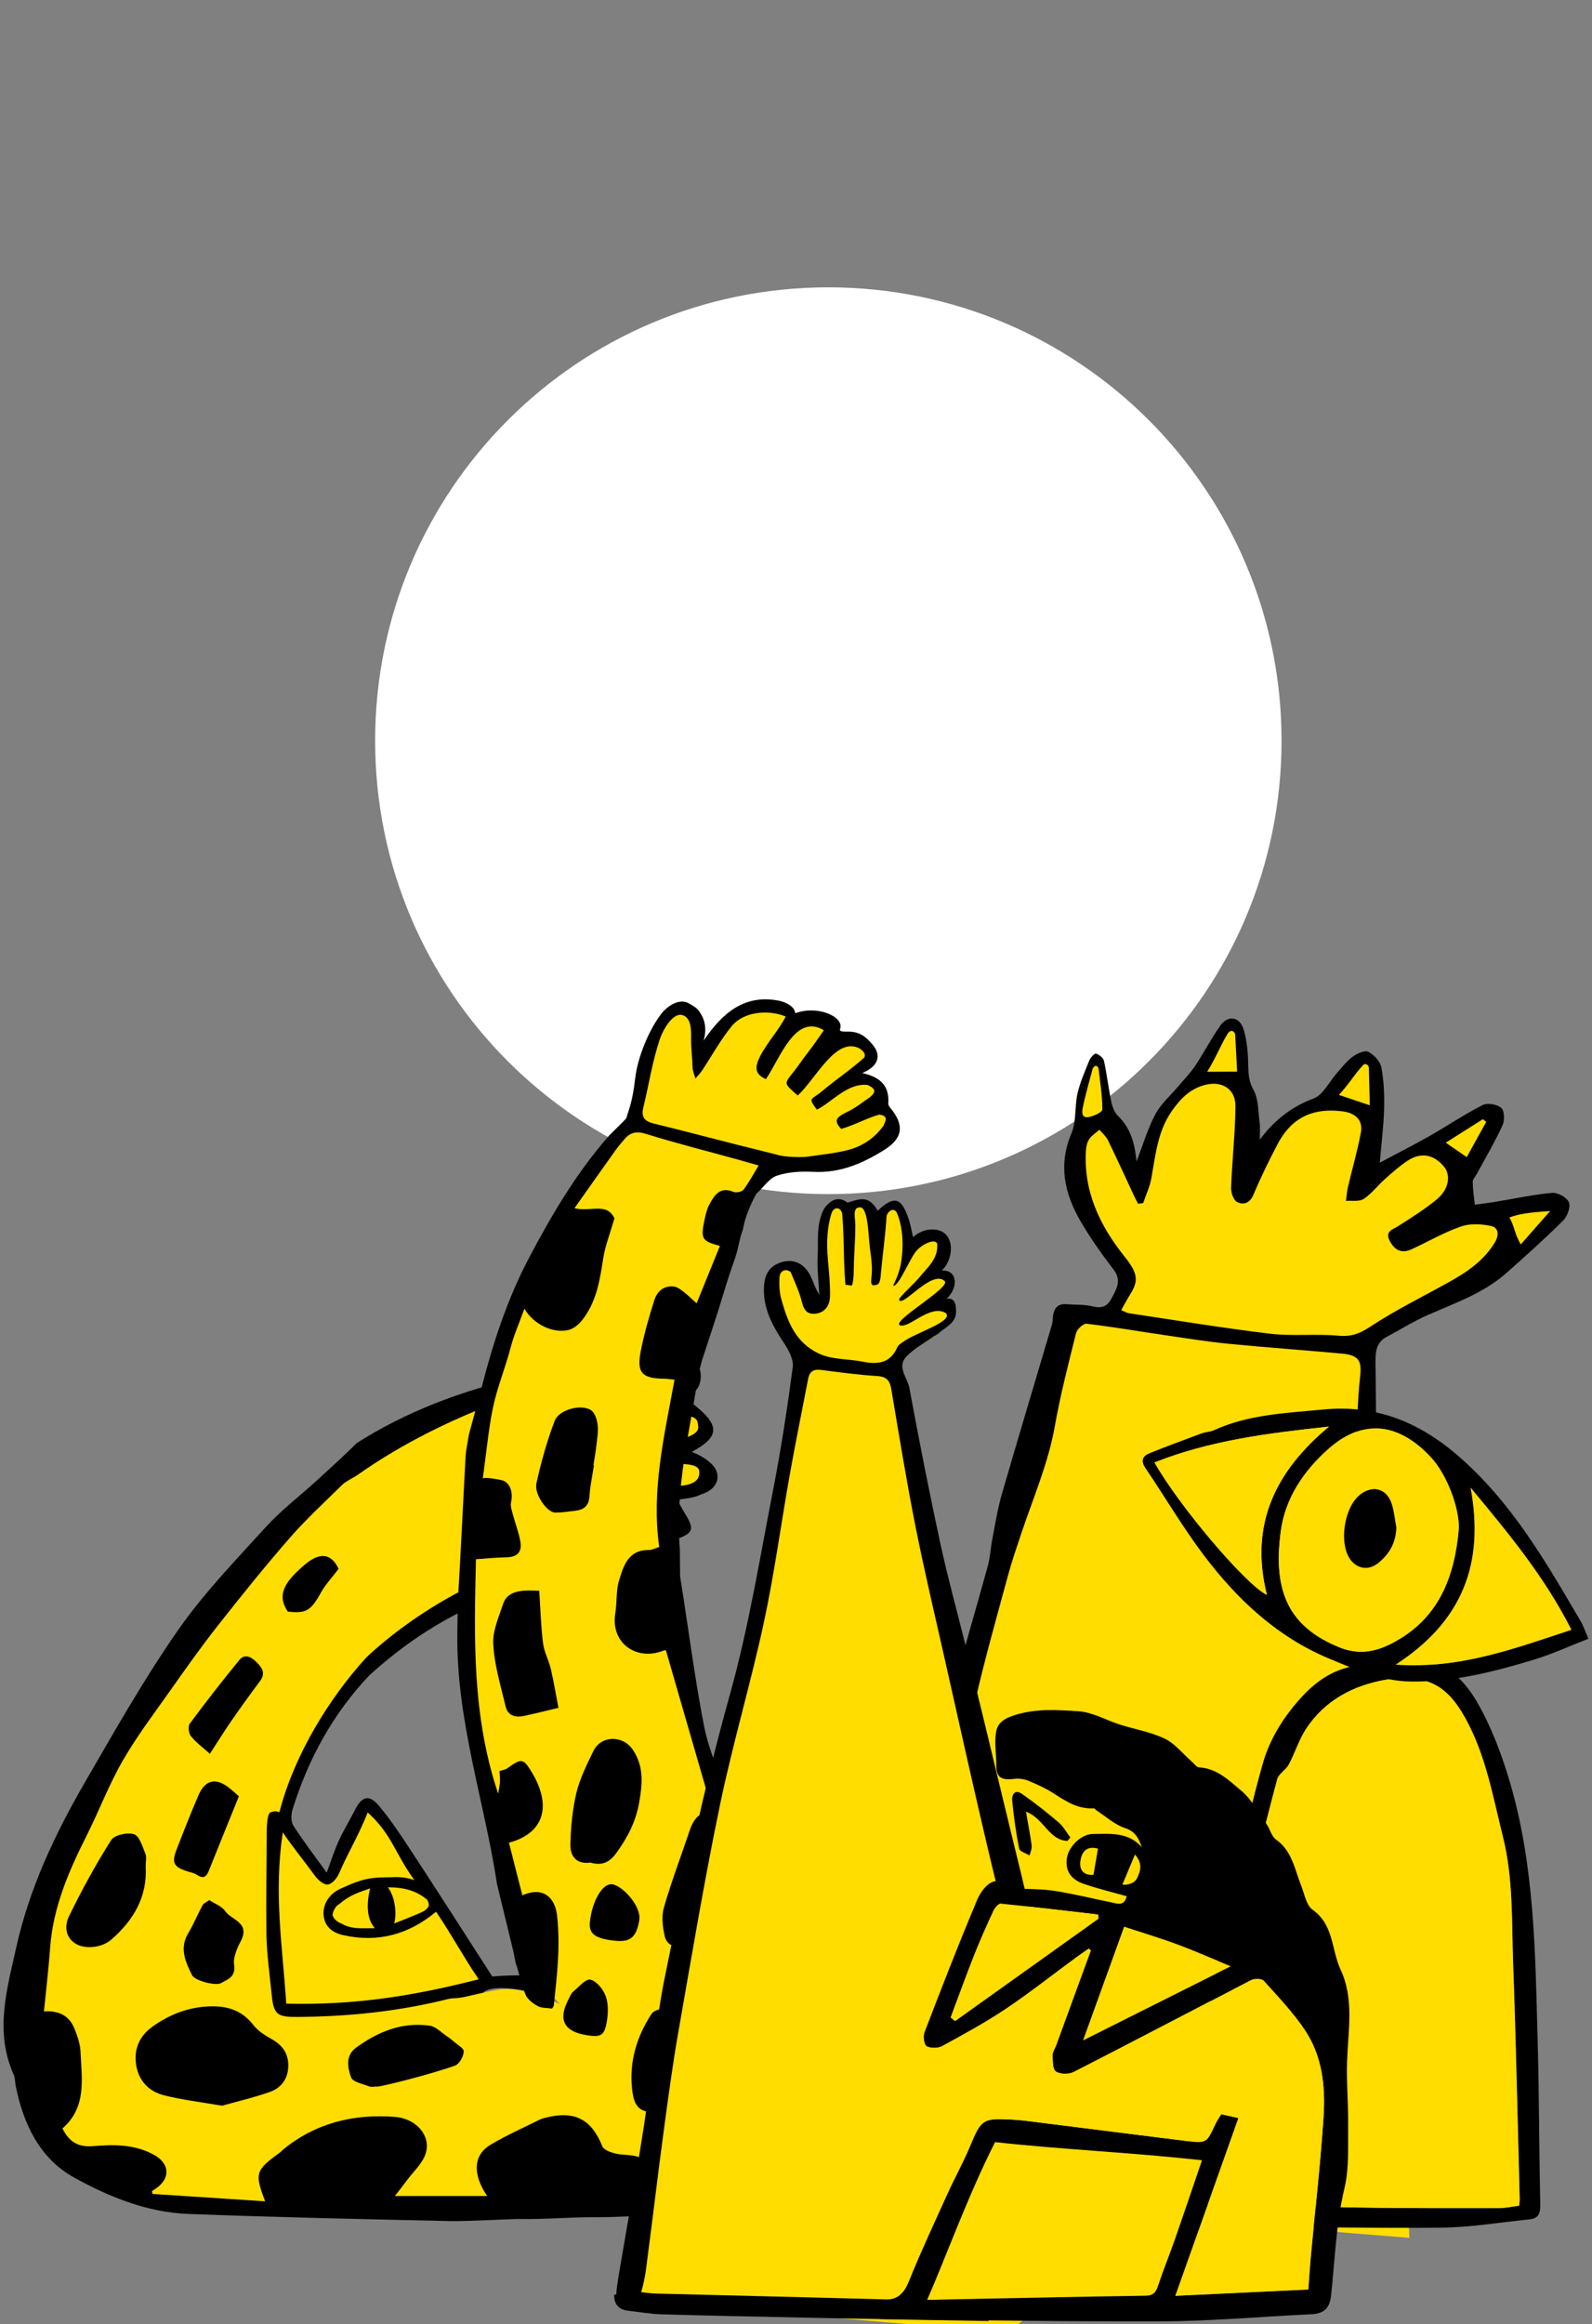 <?xml version="1.0" encoding="UTF-8"?>
<svg xmlns="http://www.w3.org/2000/svg" xmlns:xlink="http://www.w3.org/1999/xlink" viewBox="0 0 1080 1576" width="1080" height="1576" preserveAspectRatio="xMidYMid meet" style="width: 100%; height: 100%; transform: translate3d(0px, 0px, 0px); content-visibility: visible;">
  <rect x="0" y="0" width="1080" height="1576" fill="#808080" stroke="none"/>
  <defs>
    <clipPath id="__lottie_element_2754">
      <rect width="1080" height="1576" x="0" y="0"></rect>
    </clipPath>
  </defs>
  <g clip-path="url(#__lottie_element_2754)">
    <g transform="matrix(1,0,0,1,254.24,194.594)" opacity="1" style="display: block;">
      <g opacity="1" transform="matrix(1,0,0,1,307.701,535.351)">
        <path fill="#FFFFFF" fill-opacity="1" d=" M307.451,-227.65 C307.451,-57.849 169.8,79.801 0,79.801 C-169.801,79.801 -307.451,-57.849 -307.451,-227.65 C-307.451,-397.451 -169.801,-535.101 0,-535.101 C169.8,-535.101 307.451,-397.451 307.451,-227.65z"></path>
      </g>
    </g>
    <g transform="matrix(0.996,0.085,-0.085,0.996,636.57,671.136)" opacity="1" style="display: block;">
      <g opacity="1" transform="matrix(1,0,0,1,200.645,515.338)">
        <path fill="#FFDD00" fill-opacity="1" d=" M-93.423,-302.434 C-93.423,-302.434 110.197,-296.153 110.197,-296.153 C110.197,-296.153 189.887,301.116 189.887,301.116 C189.887,301.116 -88.246,302.434 -88.246,302.434 C-88.246,302.434 -189.887,292.79 -189.887,292.79 C-189.887,292.79 -93.423,-302.434 -93.423,-302.434z"></path>
      </g>
      <g opacity="1" transform="matrix(1,0,0,1,220.221,413.273)">
        <path fill="rgb(0,0,0)" fill-opacity="1" d=" M26.851,394.565 C24.788,394.525 22.728,394.338 18.294,394.082 C18.294,394.082 -1.627,397.247 -1.627,397.247 C-43.038,396.572 -84.454,396.158 -125.866,395.492 C-129.359,395.436 -132.839,394.164 -136.314,393.405 C-144.131,391.699 -151.865,389.3 -159.773,388.384 C-172.868,386.866 -186.073,386.296 -201.502,385.159 C-199.084,371.319 -197.053,358.658 -194.638,346.071 C-188.721,315.227 -189.401,283.168 -177.518,253.406 C-176.327,250.424 -176.099,247.022 -175.656,243.782 C-170.095,203.175 -164.256,162.604 -159.19,121.935 C-156.804,102.778 -156.885,83.294 -154.137,64.205 C-150.01,35.535 -144.502,7.058 -139.32,-21.453 C-137.53,-31.3 -135.083,-41.035 -132.724,-50.77 C-126.759,-75.385 -118.593,-99.425 -116.288,-124.958 C-114.348,-146.449 -110.727,-167.804 -107.281,-189.127 C-106.843,-191.835 -102.884,-196.127 -100.676,-196.054 C-82.899,-195.472 -65.156,-193.933 -47.393,-192.859 C-32.871,-191.981 -18.342,-190.884 -3.805,-190.695 C21.993,-190.36 47.801,-190.777 73.602,-190.596 C84.597,-190.52 87.579,-187.347 87.299,-176.671 C86.317,-139.292 92.605,-102.736 99.334,-66.197 C100.734,-58.594 104.226,-56.851 110.458,-59.462 C108.631,-73.285 106.55,-86.515 105.192,-99.819 C102.244,-128.681 99.724,-157.586 96.895,-186.46 C96.204,-193.516 96.038,-200.096 103.005,-204.546 C111.674,-210.083 119.906,-216.387 128.899,-221.315 C146.853,-231.152 165.802,-239.419 180.227,-254.568 C192.275,-267.22 204.256,-279.967 215.559,-293.273 C218.177,-296.354 219.971,-302.924 218.411,-305.99 C216.814,-309.127 210.258,-312.04 206.528,-311.375 C193.504,-309.055 180.772,-305.112 167.91,-301.857 C163.608,-300.769 159.251,-299.895 154.919,-298.922 C153.96,-304 152.704,-309.049 152.201,-314.172 C152.024,-315.975 153.689,-317.959 154.516,-319.859 C159.452,-331.208 164.846,-342.393 169.046,-354.008 C170.299,-357.476 169.635,-364.024 167.296,-365.801 C164.353,-368.037 157.639,-368.676 154.56,-366.768 C142.769,-359.461 131.913,-350.669 120.459,-342.794 C110.464,-335.922 100.133,-329.539 88.234,-321.827 C88.234,-335.385 88.754,-346.914 88.072,-358.372 C87.512,-367.788 86.335,-377.347 83.796,-386.383 C82.672,-390.382 78.024,-394.536 73.987,-396.153 C71.479,-397.158 66.505,-394.243 63.739,-391.827 C60.004,-388.563 57.241,-384.151 54.214,-380.117 C49.422,-373.731 46.111,-364.406 39.765,-361.388 C25.509,-354.609 14.814,-344.914 5.783,-330.476 C5.344,-335.491 5.411,-338.736 4.72,-341.812 C3.044,-349.273 2.654,-357.748 -1.354,-363.745 C-4.992,-369.189 -5.693,-374.012 -6.308,-379.922 C-7.156,-388.072 -8.463,-396.489 -11.501,-404.012 C-14.936,-412.52 -22.849,-413.022 -27.439,-405.336 C-32.895,-396.201 -36.89,-386.207 -42.03,-376.867 C-44.934,-371.591 -48.855,-366.872 -52.34,-361.919 C-57.088,-355.174 -63.146,-348.994 -66.306,-341.577 C-70.731,-331.189 -73.004,-319.885 -76.303,-308.612 C-78.364,-319.941 -81.915,-330.572 -91.425,-338.296 C-94,-340.387 -95.779,-344.074 -96.771,-347.375 C-99.488,-356.422 -101.339,-365.732 -104.137,-374.749 C-104.754,-376.738 -107.698,-378.641 -109.917,-379.195 C-110.859,-379.43 -113.388,-376.3 -114.001,-374.328 C-116.376,-366.689 -119.032,-359.007 -120.14,-351.138 C-121.408,-342.132 -119.181,-332.268 -121.922,-323.906 C-129.156,-301.833 -123.167,-282.864 -110.841,-265.169 C-103.237,-254.253 -94.49,-244.056 -85.554,-234.171 C-79.277,-227.227 -82.487,-221.305 -85.292,-214.643 C-87.79,-208.711 -91.498,-207.179 -97.818,-208.154 C-103.616,-209.048 -109.688,-208.118 -115.64,-208.078 C-121.3,-208.04 -123.53,-204.751 -123.858,-199.614 C-123.99,-197.554 -123.689,-195.423 -124.098,-193.429 C-132.126,-154.245 -140.395,-115.109 -148.202,-75.882 C-150.216,-65.764 -150.927,-55.379 -152.038,-45.095 C-152.702,-38.951 -152.414,-32.661 -153.53,-26.616 C-159.298,4.631 -165.856,35.738 -171.188,67.057 C-174.723,87.823 -176.518,108.881 -179.349,129.774 C-183.253,158.585 -186.93,187.439 -191.579,216.133 C-196.031,243.612 -201.771,270.88 -206.626,298.297 C-210.816,321.959 -214.748,345.673 -218.362,369.429 C-219.226,375.111 -217.668,381.151 -218.462,386.854 C-219.971,397.699 -217.529,400.879 -206.582,401.263 C-181.781,402.133 -157.234,402.861 -132.422,407.411 C-103.971,412.628 -74.363,412.631 -45.244,412.821 C-14.386,413.022 16.481,410.049 47.356,409.781 C47.356,409.781 26.851,394.565 26.851,394.565z"></path>
      </g>
      <g opacity="1" transform="matrix(1,0,0,1,265.111,408.773)">
        <path fill="#FFDD00" fill-opacity="1" d=" M-26.596,398.582 C-22.162,398.838 -20.102,399.025 -18.039,399.065 M-122.969,-202.763 C-120.81,-202.077 -119.171,-201.184 -117.482,-201.077 C-85.274,-199.038 -53.08,-196.469 -20.836,-195.398 C-5.464,-194.888 10.01,-198.101 25.427,-198.002 C34.042,-197.946 39.544,-200.533 46.307,-205.871 C62.335,-218.52 79.964,-229.144 96.964,-240.559 C108.669,-248.418 119.43,-257.114 125.841,-270.2 C128.3,-275.221 127.367,-280.271 122.545,-280.919 C115.836,-281.821 108.025,-281.598 101.992,-278.916 C90.783,-273.932 80.574,-266.727 69.841,-260.635 C63.579,-257.081 58.689,-258.794 54.742,-264.833 C50.524,-271.287 55.733,-272.661 59.508,-275.557 C67.981,-282.057 76.604,-288.51 84.185,-295.979 C91.644,-303.326 92.229,-313.048 87.065,-318.291 C79.275,-326.201 70.382,-327.021 61.674,-319.971 C56.627,-315.884 52.089,-311.121 47.618,-306.383 C43.147,-301.645 39.596,-295.857 34.563,-291.901 C31.741,-289.681 26.734,-290.24 22.711,-289.547 C22.876,-292.745 22.79,-295.979 23.252,-299.133 C25.08,-311.632 27.6,-324.056 28.841,-336.609 C29.73,-345.602 23.339,-349.528 15.368,-349.875 C-3.31,-350.687 -18.248,-344.164 -26.718,-324.176 C-31.679,-312.469 -36.281,-300.564 -40.177,-288.468 C-42.156,-282.321 -46.407,-280.773 -50.852,-282.507 C-53.376,-283.491 -55.583,-288.509 -55.739,-291.814 C-56.608,-310.216 -56.115,-328.702 -57.476,-347.056 C-58.364,-359.02 -68.328,-363.828 -79.576,-359.716 C-89.394,-356.126 -95.253,-348.899 -100.304,-340.133 C-108.701,-325.561 -108.709,-309.515 -110.213,-293.59 C-110.761,-287.784 -112.882,-282.126 -114.287,-276.401 C-115.438,-276.138 -116.59,-275.875 -117.742,-275.611 C-118.816,-277.359 -119.933,-279.082 -120.956,-280.858 C-127.868,-292.862 -134.646,-304.945 -141.75,-316.833 C-143.274,-319.384 -145.958,-321.244 -148.107,-323.422 C-150.241,-321.21 -152.859,-319.281 -154.359,-316.7 C-155.625,-314.522 -156.107,-311.578 -156.055,-308.991 C-155.494,-281.176 -142.578,-258.945 -124.036,-239.398 C-113.725,-228.528 -112.753,-223.722 -117.979,-213.58 C-119.726,-210.19 -121.186,-206.651 -122.969,-202.763z M143.456,-270.245 C150.135,-279.303 154.097,-284.675 161.318,-294.469 C146.474,-292.225 139.842,-290.524 134.112,-287.757 C138.219,-282.245 138.429,-276.993 143.456,-270.245z M-152.214,-364.695 C-153.248,-366.973 -154.86,-367.058 -156.157,-364.552 C-157.748,-355.39 -159.649,-346.263 -160.667,-337.038 C-160.868,-335.216 -161.318,-329.972 -156.183,-331.33 C-152.654,-332.262 -147.15,-335.48 -147.305,-337.336 C-148.074,-346.528 -150.422,-355.588 -152.214,-364.695z M30.544,-380.677 C30.381,-382.762 27.534,-384.256 26.232,-382.047 C21.015,-375.422 18.02,-368.657 11.816,-360.779 C19.108,-359 25.368,-357.473 33.252,-355.549 C32.368,-364.956 31.347,-372.132 30.544,-380.677z M-78.607,-368.806 C-70.109,-369.576 -64.97,-370.042 -58.357,-370.642 C-59.563,-379.358 -60.7,-387.571 -61.836,-395.784 C-62.54,-397.764 -64.818,-399.066 -66.771,-396.081 C-71.087,-387.655 -73.268,-379.229 -78.607,-368.806z M101.825,-326.108 C105.813,-335.027 109.4,-343.048 112.987,-351.07 C112.173,-351.601 111.358,-352.132 110.544,-352.663 C103.118,-347.023 95.693,-341.381 86.825,-334.646 C92.969,-331.148 96.713,-329.018 101.825,-326.108z"></path>
      </g>
    </g>
    <g transform="matrix(1,0,0,1,797.341,1126.895)" opacity="1" style="display: block;">
      <g opacity="1" transform="matrix(1,0,0,1,123.964,192.44)">
        <path fill="rgb(0,0,0)" fill-opacity="1" d=" M-119.553,170.55 C-113.643,127.307 -107.501,84.083 -100.449,41.014 C-95.888,13.161 -90.046,-14.503 -84.066,-42.098 C-78.155,-69.373 -72.271,-96.717 -64.604,-123.525 C-59.708,-140.642 -50.159,-155.737 -37.706,-169.152 C-26.942,-180.749 -14.54,-188.351 0.804,-190.041 C15.11,-191.617 29.639,-192.19 44.026,-191.758 C62.207,-191.212 73.42,-177.916 81.171,-164.347 C90.641,-147.771 97.541,-129.319 102.97,-110.917 C119.915,-53.478 120.212,5.976 121.84,65.152 C122.856,102.038 122.805,138.953 123.59,175.847 C123.714,181.685 122.273,185.046 116.329,185.646 C96.551,187.642 76.788,190.988 56.984,191.258 C11.579,191.878 -33.851,190.489 -79.263,190.883 C-110.138,191.15 -115.307,191.799 -123.715,192.191 C-123.715,192.191 -119.553,170.55 -119.553,170.55z M-108.324,175.183 C-103.89,175.438 -101.831,175.626 -99.768,175.667 C-63.173,176.385 -26.58,177.25 10.017,177.735 C38.49,178.112 66.968,178.089 95.444,178.04 C100.059,178.031 104.673,176.957 109.281,176.376 C109.457,174.29 109.668,173.126 109.637,171.966 C108.222,119.005 107.162,66.03 105.203,13.089 C104.127,-15.974 105.418,-45.21 98.223,-73.924 C91.357,-101.323 86.628,-129.347 72.655,-154.4 C66.047,-166.249 57.585,-177.043 43.557,-180.005 C35.608,-181.683 26.826,-181.695 18.801,-180.283 C-3.26,-176.404 -22.291,-166.404 -35.014,-147.332 C-40.022,-139.826 -42.669,-130.783 -46.974,-122.752 C-48.961,-119.045 -53.861,-116.487 -54.853,-112.725 C-60.835,-90.047 -66.956,-67.342 -71.371,-44.328 C-81.786,9.961 -91.505,64.387 -100.996,118.847 C-104.188,137.163 -105.842,155.746 -108.324,175.183z"></path>
      </g>
      <g opacity="1" transform="matrix(1,0,0,1,124.636,190.648)">
        <path fill="#FFDD00" fill-opacity="1" d=" M-108.996,176.975 C-106.514,157.538 -104.859,138.955 -101.667,120.639 C-92.176,66.179 -82.457,11.753 -72.042,-42.536 C-67.627,-65.55 -61.506,-88.255 -55.524,-110.933 C-54.532,-114.695 -49.632,-117.253 -47.645,-120.96 C-43.34,-128.991 -40.693,-138.034 -35.685,-145.54 C-22.962,-164.612 -3.932,-174.613 18.129,-178.492 C26.154,-179.904 34.937,-179.891 42.886,-178.213 C56.914,-175.251 65.376,-164.458 71.984,-152.609 C85.957,-127.556 90.686,-99.531 97.552,-72.132 C104.747,-43.418 103.456,-14.182 104.532,14.881 C106.491,67.822 107.55,120.797 108.965,173.758 C108.996,174.918 108.786,176.082 108.61,178.168 C104.002,178.749 99.388,179.823 94.773,179.832 C66.297,179.881 37.819,179.904 9.346,179.527 C-27.251,179.042 -63.844,178.177 -100.439,177.459 C-102.502,177.418 -104.562,177.23 -108.996,176.975z"></path>
      </g>
    </g>
    <g transform="matrix(1,0,0,1,773.36,952.171)" opacity="1" style="display: none;">
      <g opacity="1" transform="matrix(1,0,0,1,152.238,94.375)">
        <path fill="rgb(0,0,0)" fill-opacity="1" d=" M151.988,64.705 C138.903,69.782 127.022,75.282 114.612,79.025 C87.569,87.179 60.276,94.125 31.584,93.73 C11.604,93.455 -6.085,85.593 -23.802,78.22 C-59.357,63.424 -86.585,37.799 -109.332,7.557 C-123.391,-11.134 -135.27,-31.456 -148.429,-50.841 C-151.988,-56.085 -150.492,-59.199 -145.49,-61.202 C-133.944,-65.825 -122.284,-70.166 -110.616,-74.472 C-107.851,-75.493 -104.666,-75.481 -102.019,-76.696 C-78.513,-87.481 -53.101,-88.276 -28.067,-90.717 C6.867,-94.125 36.127,-82.93 63.08,-59.753 C99.674,-28.284 122.883,12.184 146.625,52.681 C148.555,55.973 149.773,59.682 151.988,64.705z M64.077,-10.254 C64.322,-24.039 56.109,-46.498 45.197,-58.268 C24.81,-80.256 0.512,-86.043 -24.297,-64.083 C-41.402,-48.941 -53.747,-30.379 -56.714,-8.196 C-62.024,31.506 -52.234,56.284 -16.789,70.593 C-4.549,75.533 6.786,73.92 18.294,68.029 C50.334,51.629 61.253,23.107 64.077,-10.254z M-24.053,-79.134 C-64.243,-74.772 -104.228,-69.993 -142.373,-54.825 C-125.979,-25.643 -80.453,28.14 -66.141,34.981 C-78.19,-12.783 -60.288,-48.972 -24.053,-79.134z M21.211,82.3 C64.6,85.404 101.8,71.328 140.43,58.644 C122.123,22.499 97.701,-6.839 72.073,-37.681 C81.665,14.139 66.204,53.143 21.211,82.3z"></path>
      </g>
      <g opacity="1" transform="matrix(1,0,0,1,153.387,89.12)">
        <path fill="#FFDD00" fill-opacity="1" d=" M62.934,-4.995 C60.103,28.363 49.184,56.883 17.145,73.283 C5.637,79.174 -5.699,80.787 -17.938,75.847 C-53.383,61.539 -63.173,36.761 -57.863,-2.941 C-54.896,-25.125 -42.551,-43.687 -25.446,-58.828 C-0.638,-80.788 23.662,-75.001 44.048,-53.013 C54.961,-41.244 63.173,-18.783 62.934,-4.995z M20.475,-5.544 C19.5,-10.785 19.038,-16.188 17.441,-21.232 C14.16,-31.59 5.242,-34.349 -3.509,-28.16 C-14.865,-20.127 -18.861,5.555 -10.465,16.551 C-5.936,22.483 1.517,23.754 7.682,19.008 C15.603,12.909 20.273,4.883 20.475,-5.544z"></path>
      </g>
      <g opacity="1" transform="matrix(1,0,0,1,69.025,72.298)">
        <path fill="#FFDD00" fill-opacity="1" d=" M59.16,-57.058 C22.926,-26.896 5.023,9.294 17.072,57.058 C2.76,50.217 -42.766,-3.566 -59.16,-32.748 C-21.015,-47.916 18.97,-52.696 59.16,-57.058z"></path>
      </g>
      <g opacity="1" transform="matrix(1,0,0,1,233.058,118.237)">
        <path fill="#FFDD00" fill-opacity="1" d=" M-59.609,58.438 C-14.616,29.281 0.845,-9.722 -8.747,-61.542 C16.881,-30.7 41.302,-1.362 59.609,34.783 C20.979,47.467 -16.22,61.542 -59.609,58.438z"></path>
      </g>
      <g opacity="1" transform="matrix(1,0,0,1,154.194,83.823)">
        <path fill="rgb(0,0,0)" fill-opacity="1" d=" M19.668,-0.247 C19.466,10.18 14.797,18.206 6.876,24.305 C0.711,29.051 -6.743,27.781 -11.272,21.849 C-19.668,10.853 -15.672,-14.829 -4.316,-22.862 C4.435,-29.051 13.354,-26.293 16.635,-15.935 C18.232,-10.891 18.693,-5.488 19.668,-0.247z"></path>
      </g>
    </g>
    <g transform="matrix(1,0,0,1,773.36,952.171)" opacity="1" style="display: block;">
      <g opacity="1" transform="matrix(1,0,0,1,152.238,94.375)">
        <path fill="rgb(0,0,0)" fill-opacity="1" d=" M151.988,64.705 C138.903,69.782 127.022,75.282 114.612,79.025 C87.569,87.179 60.276,94.125 31.584,93.73 C11.604,93.455 -6.085,85.593 -23.802,78.22 C-59.357,63.424 -86.585,37.799 -109.332,7.557 C-123.391,-11.134 -135.27,-31.456 -148.429,-50.841 C-151.988,-56.085 -150.492,-59.199 -145.49,-61.202 C-133.944,-65.825 -122.284,-70.166 -110.616,-74.472 C-107.851,-75.493 -104.666,-75.481 -102.019,-76.696 C-78.513,-87.481 -53.101,-88.276 -28.067,-90.717 C6.867,-94.125 36.127,-82.93 63.08,-59.753 C99.674,-28.284 122.883,12.184 146.625,52.681 C148.555,55.973 149.773,59.682 151.988,64.705z M64.077,-10.254 C64.322,-24.039 56.109,-46.498 45.197,-58.268 C24.81,-80.256 0.512,-86.043 -24.297,-64.083 C-41.402,-48.941 -53.747,-30.379 -56.714,-8.196 C-62.024,31.506 -52.234,56.284 -16.789,70.593 C-4.549,75.533 6.786,73.92 18.294,68.029 C50.334,51.629 61.253,23.107 64.077,-10.254z M-24.053,-79.134 C-64.243,-74.772 -104.228,-69.993 -142.373,-54.825 C-125.979,-25.643 -80.453,28.14 -66.141,34.981 C-78.19,-12.783 -60.288,-48.972 -24.053,-79.134z M21.211,82.3 C64.6,85.404 101.8,71.328 140.43,58.644 C122.123,22.499 97.701,-6.839 72.073,-37.681 C81.665,14.139 66.204,53.143 21.211,82.3z"></path>
      </g>
      <g opacity="1" transform="matrix(1,0,0,1,153.387,89.12)">
        <path fill="#FFDD00" fill-opacity="1" d=" M62.934,-4.995 C60.103,28.363 49.184,56.883 17.145,73.283 C5.637,79.174 -5.699,80.787 -17.938,75.847 C-53.383,61.539 -63.173,36.761 -57.863,-2.941 C-54.896,-25.125 -42.551,-43.687 -25.446,-58.828 C-0.638,-80.788 23.662,-75.001 44.048,-53.013 C54.961,-41.244 63.173,-18.783 62.934,-4.995z M20.475,-5.544 C19.5,-10.785 19.038,-16.188 17.441,-21.232 C14.16,-31.59 5.242,-34.349 -3.509,-28.16 C-14.865,-20.127 -18.861,5.555 -10.465,16.551 C-5.936,22.483 1.517,23.754 7.682,19.008 C15.603,12.909 20.273,4.883 20.475,-5.544z"></path>
      </g>
      <g opacity="1" transform="matrix(1,0,0,1,69.025,72.298)">
        <path fill="#FFDD00" fill-opacity="1" d=" M59.16,-57.058 C22.926,-26.896 5.023,9.294 17.072,57.058 C2.76,50.217 -42.766,-3.566 -59.16,-32.748 C-21.015,-47.916 18.97,-52.696 59.16,-57.058z"></path>
      </g>
      <g opacity="1" transform="matrix(1,0,0,1,233.058,118.237)">
        <path fill="#FFDD00" fill-opacity="1" d=" M-59.609,58.438 C-14.616,29.281 0.845,-9.722 -8.747,-61.542 C16.881,-30.7 41.302,-1.362 59.609,34.783 C20.979,47.467 -16.22,61.542 -59.609,58.438z"></path>
      </g>
      <g opacity="1" transform="matrix(1,0,0,1,154.194,83.823)">
        <path fill="rgb(0,0,0)" fill-opacity="1" d=" M19.668,-0.247 C19.466,10.18 14.797,18.206 6.876,24.305 C0.711,29.051 -6.743,27.781 -11.272,21.849 C-19.668,10.853 -15.672,-14.829 -4.316,-22.862 C4.435,-29.051 13.354,-26.293 16.635,-15.935 C18.232,-10.891 18.693,-5.488 19.668,-0.247z"></path>
      </g>
    </g>
    <g transform="matrix(1,0,0,1,773.36,952.171)" opacity="1" style="display: none;">
      <g opacity="1" transform="matrix(1,0,0,1,152.238,94.375)">
        <path fill="rgb(0,0,0)" fill-opacity="1" d=" M151.988,64.705 C138.903,69.782 127.022,75.282 114.612,79.025 C87.569,87.179 60.276,94.125 31.584,93.73 C11.604,93.455 -6.085,85.593 -23.802,78.22 C-59.357,63.424 -86.585,37.799 -109.332,7.557 C-123.391,-11.134 -135.27,-31.456 -148.429,-50.841 C-151.988,-56.085 -150.492,-59.199 -145.49,-61.202 C-133.944,-65.825 -122.284,-70.166 -110.616,-74.472 C-107.851,-75.493 -104.666,-75.481 -102.019,-76.696 C-78.513,-87.481 -53.101,-88.276 -28.067,-90.717 C6.867,-94.125 36.127,-82.93 63.08,-59.753 C99.674,-28.284 122.883,12.184 146.625,52.681 C148.555,55.973 149.773,59.682 151.988,64.705z M64.077,-10.254 C64.322,-24.039 56.109,-46.498 45.197,-58.268 C24.81,-80.256 0.512,-86.043 -24.297,-64.083 C-41.402,-48.941 -53.747,-30.379 -56.714,-8.196 C-62.024,31.506 -52.234,56.284 -16.789,70.593 C-4.549,75.533 6.786,73.92 18.294,68.029 C50.334,51.629 61.253,23.107 64.077,-10.254z M-24.053,-79.134 C-64.243,-74.772 -104.228,-69.993 -142.373,-54.825 C-125.979,-25.643 -80.453,28.14 -66.141,34.981 C-78.19,-12.783 -60.288,-48.972 -24.053,-79.134z M21.211,82.3 C64.6,85.404 101.8,71.328 140.43,58.644 C122.123,22.499 97.701,-6.839 72.073,-37.681 C81.665,14.139 66.204,53.143 21.211,82.3z"></path>
      </g>
      <g opacity="1" transform="matrix(1,0,0,1,153.387,89.12)">
        <path fill="#FFDD00" fill-opacity="1" d=" M62.934,-4.995 C60.103,28.363 49.184,56.883 17.145,73.283 C5.637,79.174 -5.699,80.787 -17.938,75.847 C-53.383,61.539 -63.173,36.761 -57.863,-2.941 C-54.896,-25.125 -42.551,-43.687 -25.446,-58.828 C-0.638,-80.788 23.662,-75.001 44.048,-53.013 C54.961,-41.244 63.173,-18.783 62.934,-4.995z M20.475,-5.544 C19.5,-10.785 19.038,-16.188 17.441,-21.232 C14.16,-31.59 5.242,-34.349 -3.509,-28.16 C-14.865,-20.127 -18.861,5.555 -10.465,16.551 C-5.936,22.483 1.517,23.754 7.682,19.008 C15.603,12.909 20.273,4.883 20.475,-5.544z"></path>
      </g>
      <g opacity="1" transform="matrix(1,0,0,1,69.025,72.298)">
        <path fill="#FFDD00" fill-opacity="1" d=" M59.16,-57.058 C22.926,-26.896 5.023,9.294 17.072,57.058 C2.76,50.217 -42.766,-3.566 -59.16,-32.748 C-21.015,-47.916 18.97,-52.696 59.16,-57.058z"></path>
      </g>
      <g opacity="1" transform="matrix(1,0,0,1,233.058,118.237)">
        <path fill="#FFDD00" fill-opacity="1" d=" M-59.609,58.438 C-14.616,29.281 0.845,-9.722 -8.747,-61.542 C16.881,-30.7 41.302,-1.362 59.609,34.783 C20.979,47.467 -16.22,61.542 -59.609,58.438z"></path>
      </g>
      <g opacity="1" transform="matrix(1,0,0,1,154.194,83.823)">
        <path fill="rgb(0,0,0)" fill-opacity="1" d=" M19.668,-0.247 C19.466,10.18 14.797,18.206 6.876,24.305 C0.711,29.051 -6.743,27.781 -11.272,21.849 C-19.668,10.853 -15.672,-14.829 -4.316,-22.862 C4.435,-29.051 13.354,-26.293 16.635,-15.935 C18.232,-10.891 18.693,-5.488 19.668,-0.247z"></path>
      </g>
    </g>
    <g transform="matrix(1,0,0,1,771.89,952.171)" opacity="1" style="display: none;">
      <g opacity="1" transform="matrix(1,0,0,1,153.709,94.375)">
        <path fill="rgb(0,0,0)" fill-opacity="1" d=" M151.988,64.705 C138.904,69.782 127.023,75.282 114.612,79.025 C87.569,87.179 60.275,94.125 31.584,93.73 C11.603,93.455 -6.086,85.593 -23.803,78.22 C-59.357,63.424 -86.586,37.799 -109.332,7.557 C-123.392,-11.134 -135.271,-31.456 -148.429,-50.841 C-151.988,-56.085 -150.492,-59.199 -145.49,-61.202 C-133.945,-65.825 -122.285,-70.166 -110.616,-74.472 C-107.852,-75.493 -104.666,-75.481 -102.02,-76.696 C-78.513,-87.481 -53.102,-88.276 -28.068,-90.717 C6.866,-94.125 36.127,-82.93 63.079,-59.753 C99.674,-28.284 122.882,12.184 146.624,52.681 C148.554,55.973 149.774,59.682 151.988,64.705z"></path>
      </g>
      <g opacity="1" transform="matrix(1,0,0,1,152.737,99.597)">
        <path fill="#FFDD00" fill-opacity="1" d=" M73.044,-42.903 C98.672,-12.061 123.094,17.278 141.401,53.423 C102.771,66.106 53.828,85.174 25.058,79.381 C-3.711,73.588 -10.666,70.891 -20.203,65.766 C-29.74,60.641 -38.969,55.83 -45.225,51.415 C-51.48,46.999 -56.338,43.375 -70.615,30.44 C-84.893,17.506 -125.007,-30.864 -141.401,-60.047 C-103.257,-75.215 -33.688,-83.975 -23.082,-84.356 C-12.475,-84.736 -3.658,-85.174 10.332,-83.115 C24.323,-81.057 40.513,-72.225 51.185,-63.762 C61.856,-55.298 73.044,-42.903 73.044,-42.903z"></path>
      </g>
      <g opacity="1" transform="matrix(1,0,0,1,150.939,98.154)">
        <path fill="rgb(0,0,0)" fill-opacity="1" d=" M78.974,24.715 C105.491,35.921 150.689,53.776 149.605,57.845 C148.52,61.913 143.848,59.057 28.091,12.824 C-1.915,0.84 -9.109,-2.203 -19.02,-6.264 C-28.931,-10.325 -38.524,-14.252 -45.018,-16.934 C-51.512,-19.616 -56.377,-22.14 -71.354,-27.871 C-142.835,-55.223 -150.689,-52.868 -144.559,-61.913 C-104.673,-46.283 -32.058,-20.451 -20.994,-16.039 C-9.929,-11.627 -0.731,-7.962 13.846,-2.099 C28.423,3.765 45.248,10.66 56.319,15.251 C67.391,19.842 78.974,24.715 78.974,24.715z"></path>
      </g>
    </g>
    <g transform="matrix(1,0,0,1,771.89,952.171)" opacity="1" style="display: none;">
      <g opacity="1" transform="matrix(1,0,0,1,153.709,94.375)">
        <path fill="rgb(0,0,0)" fill-opacity="1" d=" M151.988,64.705 C138.904,69.782 127.023,75.282 114.612,79.025 C87.569,87.179 60.275,94.125 31.584,93.73 C11.603,93.455 -6.086,85.593 -23.803,78.22 C-59.357,63.424 -86.586,37.799 -109.332,7.557 C-123.392,-11.134 -135.271,-31.456 -148.429,-50.841 C-151.988,-56.085 -150.492,-59.199 -145.49,-61.202 C-133.945,-65.825 -122.285,-70.166 -110.616,-74.472 C-107.852,-75.493 -104.666,-75.481 -102.02,-76.696 C-78.513,-87.481 -53.102,-88.276 -28.068,-90.717 C6.866,-94.125 36.127,-82.93 63.079,-59.753 C99.674,-28.284 122.882,12.184 146.624,52.681 C148.554,55.973 149.774,59.682 151.988,64.705z"></path>
      </g>
      <g opacity="1" transform="matrix(1,0,0,1,152.737,99.597)">
        <path fill="#FFDD00" fill-opacity="1" d=" M73.044,-42.903 C98.672,-12.061 123.094,17.278 141.401,53.423 C102.771,66.106 53.828,85.174 25.058,79.381 C-3.711,73.588 -10.666,70.891 -20.203,65.766 C-29.74,60.641 -38.969,55.83 -45.225,51.415 C-51.48,46.999 -56.338,43.375 -70.615,30.44 C-84.893,17.506 -125.007,-30.864 -141.401,-60.047 C-103.257,-75.215 -33.688,-83.975 -23.082,-84.356 C-12.475,-84.736 -3.658,-85.174 10.332,-83.115 C24.323,-81.057 40.513,-72.225 51.185,-63.762 C61.856,-55.298 73.044,-42.903 73.044,-42.903z"></path>
      </g>
      <g opacity="1" transform="matrix(1,0,0,1,150.939,98.154)">
        <path fill="rgb(0,0,0)" fill-opacity="1" d=" M78.974,24.715 C105.491,35.921 150.689,53.776 149.605,57.845 C148.52,61.913 143.848,59.057 28.091,12.824 C-1.915,0.84 -9.109,-2.203 -19.02,-6.264 C-28.931,-10.325 -38.524,-14.252 -45.018,-16.934 C-51.512,-19.616 -56.377,-22.14 -71.354,-27.871 C-142.835,-55.223 -150.689,-52.868 -144.559,-61.913 C-104.673,-46.283 -32.058,-20.451 -20.994,-16.039 C-9.929,-11.627 -0.731,-7.962 13.846,-2.099 C28.423,3.765 45.248,10.66 56.319,15.251 C67.391,19.842 78.974,24.715 78.974,24.715z"></path>
      </g>
    </g>
    <g transform="matrix(1,0,0,1,-4.025,883.97)" opacity="1" style="display: block;">
      <g opacity="1" transform="matrix(1,0,0,1,248.91,311.325)">
        <path fill="rgb(0,0,0)" fill-opacity="1" d=" M234.015,285.385 C224.885,303.645 216.241,309.547 198.644,307.966 C186.402,306.866 173.951,308.301 161.596,308.211 C139.993,308.054 127.715,309.782 106.114,309.438 C103.453,309.395 70.544,311.074 61.32,310.868 C1.833,309.539 -57.663,308.28 -117.118,306.01 C-144.925,304.949 -170.817,294.513 -194.615,281.328 C-217.953,268.399 -229.005,245.107 -234.209,219.304 C-234.738,216.679 -234.588,213.786 -235.648,211.419 C-248.66,182.353 -240.192,153.74 -233.833,125.165 C-224.92,85.116 -207.602,48.395 -187.208,13.189 C-167.065,-21.585 -147.195,-56.695 -124.281,-89.625 C-106.844,-114.686 -85.306,-136.997 -64.654,-159.677 C-54.178,-171.183 -41.582,-180.75 -30.031,-191.289 C-20.864,-199.653 -11.661,-207.995 -2.858,-216.732 C25.906,-235.034 73.058,-257.962 145.807,-268.063 C146.661,-267.398 147.54,-268.666 149.868,-269.68 C154.194,-273.905 158.067,-276.717 161.606,-281.521 C166.514,-288.184 169.84,-293.029 174.269,-300.058 C178.628,-306.974 184.991,-311.074 193.064,-308.451 C201.145,-305.826 203.908,-298.939 203.136,-290.63 C202.837,-287.413 202.697,-284.182 202.428,-280.091 C205.918,-280.091 209.367,-280.31 212.782,-280.052 C225.502,-279.09 233.983,-266.764 229.161,-255.388 C227.684,-251.904 223.496,-249.569 220.644,-246.8 C243.839,-229.798 244.885,-221.832 224.45,-210.766 C229.515,-208.69 233.8,-206.434 237.79,-202.612 C244.845,-195.854 242.478,-186.468 233.053,-182.755 C231.669,-182.21 230.238,-181.768 228.89,-181.146 C225.685,-179.668 218.927,-178.823 215.05,-178.404 C216.726,-171.807 225.572,-162.694 223.648,-157.696 C221.982,-153.367 213.219,-151.769 207.079,-148.707 C208.439,-145.641 210.027,-142.533 211.222,-139.281 C215.664,-127.193 208.651,-117.322 196.257,-119.715 C186.87,-121.527 178.078,-126.248 168.847,-129.114 C165.45,-130.169 161.469,-130.182 157.907,-129.651 C126.445,-123.732 67.502,-115.605 5.648,-59.207 C-19.071,-33.155 -35.775,-2.449 -46.406,31.643 C-47.461,35.027 -47.588,39.986 -45.831,42.734 C-39.039,53.36 -31.309,63.385 -23.255,74.571 C-20.337,66.741 -18.137,59.701 -15.111,53.035 C-11.927,46.019 -7.797,39.439 -4.362,32.529 C0.508,22.73 5.399,21.197 12.226,29.292 C20.195,38.742 27.017,49.206 33.854,59.549 C43.525,74.18 79.66,130.215 89.077,145.013 C89.077,145.013 111.431,142.817 123.872,145.745 C121.92,155.015 120.7,157.454 120.7,157.454 C120.7,157.454 114.114,154.284 100.209,153.064 C86.304,151.845 83.179,155.704 83.179,155.704 C83.179,155.704 179.282,238.753 234.015,285.385z"></path>
      </g>
      <g opacity="1" transform="matrix(1,0,0,1,272.967,331.838)">
        <path fill="#FFDD00" fill-opacity="1" d=" M73.58,133.059 C66.64,132.792 47.873,138.626 41.358,139.092 C39.282,139.24 37.148,139.23 35.15,139.732 C1.484,148.192 -32.736,151.701 -67.402,151.898 C-80.417,151.972 -83.238,150.591 -84.571,137.423 C-85.854,124.753 -88.048,108.436 -88.198,95.693 C-88.493,70.47 -88.066,52.077 -87.999,26.85 C-87.994,25.181 -87.999,14.713 -85.611,13.27 C-78.692,10.46 -80.245,16.17 -78.692,10.46 C-68.665,-26.398 -45.742,-64.174 -20.385,-91.906 C11.473,-121.89 63.933,-153.366 107.65,-158.612 C104.736,-180.762 105.902,-220.982 105.902,-232.057 C105.902,-243.131 106.485,-276.938 106.485,-276.938 C106.485,-276.938 36.806,-260.341 -26.864,-215.305 C-31.125,-212.618 -34.427,-211.248 -36.793,-208.924 C-48.913,-197.019 -61.462,-185.452 -72.6,-172.667 C-89.471,-153.3 -105.594,-133.257 -121.476,-113.062 C-132.778,-98.692 -143.351,-83.733 -153.899,-68.79 C-164.861,-53.263 -176.402,-38.013 -185.845,-21.581 C-195.126,-5.432 -201.753,12.219 -210.153,28.905 C-222.298,53.029 -232.928,77.51 -234.926,104.944 C-235.963,119.194 -237.672,133.396 -239.13,148.152 C-228.123,147.454 -221.69,151.691 -218.368,159.98 C-216.399,164.893 -214.55,170.202 -214.326,175.404 C-213.538,193.752 -209.892,212.987 -226.565,227.525 C-222.349,235.993 -216.56,240.454 -205.759,239.522 C-191.617,238.302 -177.075,238.215 -163.995,245.699 C-154.265,251.267 -153.379,260.521 -161.84,267.26 C-163.115,268.276 -164.525,269.123 -165.872,270.049 C-165.741,270.678 -165.611,271.308 -165.48,271.938 C-140.207,273.592 -114.934,275.245 -89.053,276.938 C-96.344,257.897 -95.674,255.909 -78.915,243.741 C-78.198,243.221 -77.643,242.484 -76.955,241.919 C-54.819,223.742 -29.028,217.564 -1.071,219.673 C13.151,220.746 23.36,232.028 19.982,244.021 C17.999,251.061 11.405,256.82 6.809,263.099 C4.3,266.526 1.633,269.838 -1.085,273.36 C-1.085,273.36 61.519,273.36 61.519,273.36 C51.294,258.105 52.276,245.403 63.997,238.462 C74.589,232.189 85.918,227.157 96.963,221.659 C98.542,220.873 100.323,220.44 102.054,220.021 C121.166,215.392 132.487,221.574 139.635,239.56 C140.596,241.976 145.017,243.653 148.145,244.438 C154.325,245.989 161.987,244.858 166.727,248.154 C173.494,252.859 178.141,260.588 183.795,266.935 C185.422,268.761 187.498,271.675 189.19,271.556 C191.041,271.426 193.386,268.66 194.301,266.522 C239.13,216.247 115.142,130.51 73.58,133.059z"></path>
      </g>
      <g opacity="1" transform="matrix(1,0,0,1,259.205,410.478)">
        <path fill="#FFDD00" fill-opacity="1" d=" M40.634,1.919 C21.905,17.487 1.152,22.992 -22.14,17.843 C-29.204,16.281 -34.873,12.428 -35.638,4.402 C-36.389,-3.485 -31.39,-10.438 -24.453,-13.552 C-14.311,-18.104 -7.544,-21.37 5.91,-21.37 C14.063,-21.492 17.638,-22.202 25.91,-19.552 C12.788,-37.474 10.695,-50.599 -5.726,-65.369 C-12.113,-49.317 -19.095,-38.188 -25.265,-23.855 C-26.603,-20.747 -29.964,-16.854 -32.776,-16.517 C-35.422,-16.199 -39.375,-19.517 -41.365,-22.246 C-49.574,-33.506 -55.486,-40.411 -63.362,-51.915 C-69.545,-9.811 -63.584,24.469 -60.998,64.266 C-14.198,65.369 25.164,59.09 69.546,47.72 C59.027,32.28 51.313,17.594 40.634,1.919z"></path>
      </g>
      <g opacity="1" transform="matrix(1,0,0,1,434.27,94.926)">
        <path fill="#FFDD00" fill-opacity="1" d=" M29.129,49.505 C25.5,43.023 21.093,41.283 18.168,36.614 C16.209,33.488 15.333,33.268 14.391,29.505 C17.547,28.758 22.823,29.611 26.023,29.191 C31.388,28.488 44.676,28.982 44.152,19.236 C44.23,11.096 23.208,15.246 14.902,12.265 C11.882,11.182 10.044,6.807 7.667,3.934 C10.497,2.099 17.085,1.827 20.154,0.583 C29.141,-3.059 44.258,-4.343 43.439,-11.704 C43.272,-12.772 43.105,-13.841 42.939,-14.909 C41.532,-18.386 37.573,-18.42 34.647,-19.053 C28.878,-20.3 22.851,-20.371 17.102,-21.68 C14.407,-22.294 10.26,-24.447 10.057,-26.269 C9.741,-29.1 11.689,-32.698 13.708,-35.107 C15.245,-36.941 18.49,-37.243 20.786,-38.558 C26.39,-41.767 39.122,-47.622 35.432,-53.111 C27.423,-63.653 18.358,-51.084 10.54,-50.438 C8.274,-50.251 4.502,-50.376 3.909,-51.582 C2.657,-54.129 3.537,-54.837 4.121,-57.683 C4.689,-60.453 8.428,-66.864 9.361,-69.629 C11.165,-74.974 11.98,-84.824 5.543,-86.657 C-0.385,-90.274 -8.615,-72.962 -12.815,-65.008 C-18.983,-53.327 -26.662,-44.892 -40.469,-42.391 C-40.315,-2.826 -44.677,36.568 -35.026,76.911 C-28.448,74.43 -15.848,76.482 -5.835,80.958 C-3.673,81.925 1.423,84.103 3.911,85.885 C9.343,87.91 15.592,90.274 18.012,85.58 C20.903,77.222 14.53,72.41 11.771,67.546 C10.103,64.607 6.902,61.724 5.447,58.665 C8.266,57.882 12.994,58.73 15.439,59.372 C22.028,61.1 31.787,57.275 29.129,49.505z"></path>
      </g>
      <g opacity="1" transform="matrix(1,0,0,1,243.999,410.372)">
        <path fill="#FFDD00" fill-opacity="1" d=" M14.34,13.197 C8.388,6.555 8.751,-4.172 11.119,-13.809 C3.617,-11.148 -2.521,-9.445 -9.71,-3.254 C-12.036,-2.148 -14.341,1.668 -14.309,4.217 C-14.283,6.219 -10.92,9.39 -8.562,9.921 C-1.976,13.81 3.479,13.282 14.34,13.197z"></path>
      </g>
      <g opacity="1" transform="matrix(1,0,0,1,281.264,408.097)">
        <path fill="#FFDD00" fill-opacity="1" d=" M-14.058,-12.262 C-8.877,-4.9 -8.15,5.556 -9.777,12.262 C-3.478,9.714 2.88,7.301 9.08,4.534 C10.875,3.733 12.85,2.176 13.552,0.475 C14.058,-0.75 12.869,-4.066 11.958,-4.265 C5.123,-9.898 -3.059,-12.262 -14.058,-12.262z"></path>
      </g>
      <g opacity="1" transform="matrix(1,0,0,1,147.26,510.128)">
        <path fill="rgb(0,0,0)" fill-opacity="1" d=" M7.363,33.828 C-7.699,31.202 -20.126,29.806 -32.116,26.714 C-42.618,24.006 -49.531,16.551 -50.998,5.307 C-52.347,-5.029 -48.371,-13.543 -40.129,-19.55 C-27.581,-28.696 -13.429,-33.828 2.262,-33.562 C12.815,-33.384 21.736,-29.799 28.585,-20.979 C31.73,-16.928 36.53,-13.851 41.12,-11.306 C48.34,-7.303 52.347,-1.627 52.342,6.521 C52.336,15.186 47.789,21.672 39.959,24.432 C28.584,28.442 16.76,31.178 7.363,33.828z"></path>
      </g>
      <g opacity="1" transform="matrix(1,0,0,1,278.424,509.411)">
        <path fill="rgb(0,0,0)" fill-opacity="1" d=" M-18.716,21.521 C-20.501,21.521 -22.489,22.034 -24.031,21.423 C-28.381,19.7 -35.163,18.426 -36.244,15.323 C-38.519,8.794 -40.315,0.618 -32.8,-4.858 C-17.92,-15.701 -1.553,-22.382 17.149,-19.719 C21.418,-19.111 25.187,-14.902 29.149,-12.292 C30.51,-11.396 31.823,-10.4 33.038,-9.315 C35.638,-6.995 40.315,-4.483 40.207,-2.238 C40.045,1.143 37.205,6.301 34.304,7.334 C17.086,13.463 -18.453,22.382 -18.716,21.521z"></path>
      </g>
      <g opacity="1" transform="matrix(1,0,0,1,149.92,433.678)">
        <path fill="rgb(0,0,0)" fill-opacity="1" d=" M-3.912,-29.174 C-0.151,-26.672 4.61,-25.011 6.891,-21.662 C11.114,-15.463 24.357,-14.085 17.213,-0.855 C15.101,3.056 12.189,10.032 12.876,14.148 C14.306,22.722 9.068,24.361 4.077,27.109 C0.327,29.175 -13.722,25.544 -15.607,21.742 C-20.115,12.65 -24.356,3.511 -18.146,-6.797 C-14.504,-12.84 -11.854,-19.473 -8.481,-25.691 C-7.745,-27.047 -5.828,-27.763 -3.912,-29.174z"></path>
      </g>
      <g opacity="1" transform="matrix(1,0,0,1,143.216,355.922)">
        <path fill="rgb(0,0,0)" fill-opacity="1" d=" M22.874,-21.813 C16.079,-5.019 9.299,11.548 2.695,28.184 C0.997,32.462 -0.908,34.607 -5.557,31.49 C-7.442,30.226 -9.903,29.791 -12.133,29.074 C-21.277,26.134 -22.874,23.331 -19.498,14.585 C-14.667,2.073 -9.784,-10.433 -4.438,-22.73 C0.139,-33.258 7.613,-34.607 16.742,-27.117 C18.782,-25.444 20.737,-23.667 22.874,-21.813z"></path>
      </g>
      <g opacity="1" transform="matrix(1,0,0,1,76.009,398.234)">
        <path fill="rgb(0,0,0)" fill-opacity="1" d=" M26.837,-16.635 C28.08,3.894 18.681,19.986 3.31,33.242 C-2.874,38.575 -14.418,39.851 -20.862,35.739 C-28.08,31.132 -28.042,23.156 -25.233,17.377 C-16.613,-0.352 -7.127,-17.746 3.418,-34.385 C5.633,-37.882 14.552,-39.851 18.998,-38.369 C22.671,-37.145 24.669,-29.94 26.675,-25.083 C27.619,-22.8 26.837,-19.804 26.837,-16.635z"></path>
      </g>
      <g opacity="1" transform="matrix(1,0,0,1,157.974,271.274)">
        <path fill="rgb(0,0,0)" fill-opacity="1" d=" M-11.566,34.043 C-15.997,30.059 -20.771,26.559 -24.407,22.126 C-25.965,20.225 -26.529,15.368 -25.208,13.586 C-14.35,-1.062 -3.143,-15.466 8.417,-29.569 C12.085,-34.044 16.451,-31.699 19.958,-28.233 C23.794,-24.442 26.529,-20.662 22.358,-15.138 C15.608,-6.2 9.104,2.932 2.721,12.137 C-1.899,18.801 -6.157,25.716 -11.566,34.043z"></path>
      </g>
      <g opacity="1" transform="matrix(1,0,0,1,212.806,189.18)">
        <path fill="rgb(0,0,0)" fill-opacity="1" d=" M20.911,-9.273 C16.084,-2.911 12.004,1.362 9.216,6.355 C2.092,19.116 -0.86,21.124 -13.573,19.687 C-20.912,8.756 -16.532,0.009 -1.595,-12.482 C8.741,-21.124 16.33,-19.226 20.911,-9.273z"></path>
      </g>
    </g>
    <g transform="matrix(0.989,0.151,-0.151,0.989,366.363,652.45)" opacity="1" style="display: block;">
      <g opacity="1" transform="matrix(1,0,0,1,129.402,463.092)">
        <path fill="#FFDD00" fill-opacity="1" d=" M-51.747,-362.229 C-51.747,-362.229 46.842,-352.419 46.842,-352.419 C46.842,-352.419 29.675,-325.442 27.713,-313.18 C25.751,-300.917 9.074,-191.047 10.546,-156.712 C12.017,-122.378 16.922,-49.294 40.466,3.679 C64.009,56.652 97.363,120.416 107.663,139.546 C117.964,158.675 125.321,203.8 121.397,252.359 C117.473,300.918 109.135,343.591 93.929,352.91 C78.724,362.229 91.5,332.9 67.534,301.516 C43.568,270.132 -39.485,210.667 -39.485,210.667 C-39.485,210.667 -83.139,91.968 -91.477,68.915 C-99.815,45.861 -125.321,-57.142 -123.359,-128.754 C-121.397,-200.366 -87.553,-332.309 -51.747,-362.229z"></path>
      </g>
      <g opacity="1" transform="matrix(1,0,0,1,130.722,413.525)">
        <path fill="rgb(0,0,0)" fill-opacity="1" d=" M82.994,413.109 C93.192,411.968 99.438,406.876 105.02,395.065 C107.174,390.507 109.712,385.949 110.809,381.104 C115.587,360.005 120.748,338.937 124.191,317.603 C130.043,281.346 127.161,245.058 119.77,209.379 C113.65,179.837 93.328,156.549 81.192,129.545 C73.904,113.33 63.414,98.395 57.446,81.778 C45.853,49.499 36.535,16.407 26.003,-16.261 C26.003,-16.261 23.046,-34.418 23.046,-34.418 C13.395,-74.76 17.758,-114.155 17.604,-153.72 C17.604,-153.72 18.52,-162.994 18.52,-162.994 C20.404,-174.335 22.358,-185.665 24.153,-197.021 C25.993,-208.669 27.42,-220.423 29.701,-231.936 C31.947,-243.271 30.851,-246.666 32.623,-255.232 C32.623,-263.207 35.208,-272.954 37.9,-280.339 C42.191,-285.72 45.04,-292.241 49.939,-294.737 C57.118,-298.394 65.667,-300.16 73.808,-300.972 C91.792,-302.765 105.961,-311.539 119.167,-322.899 C130.472,-332.623 130.473,-341.629 118.808,-351.857 C118.041,-352.53 117.212,-353.592 117.14,-354.528 C116.289,-365.561 110.114,-371.314 96.613,-372.198 C107.436,-378.836 107.394,-386.472 100.571,-392.317 C96.725,-395.612 92.797,-398.808 86.093,-398.808 C82.863,-398.808 76.653,-396.76 77.213,-399.352 C79.126,-408.193 59.4,-413.275 45.617,-405.4 C44.236,-410.405 37.089,-411.986 33.298,-412.144 C9.871,-413.121 -3.237,-398.484 -13.054,-377.615 C-12.297,-383.225 -13.021,-389.205 -16.826,-394.278 C-20.158,-398.721 -21.953,-399.285 -26.792,-401.164 C-33.503,-403.77 -40.726,-397.42 -44.046,-391.511 C-50.92,-379.273 -55.573,-359.484 -55.059,-345.537 C-54.446,-328.897 -56.146,-324.155 -56.908,-317.83 C-56.974,-317.279 -66.264,-305.048 -66.584,-304.55 C-84.675,-276.354 -97.018,-245.508 -107.924,-214.055 C-118.47,-183.637 -123.535,-152.076 -126.615,-120.129 C-126.615,-120.129 -130.093,-89.722 -130.093,-89.722 C-130.093,-83.406 -130.472,-78.822 -130.033,-74.317 C-126.838,-41.553 -123.362,-8.815 -120.356,23.967 C-120.356,23.967 -117.556,44.253 -117.556,44.253 C-109.518,102.785 -82.278,153.976 -65.117,208.971 C-65.117,208.971 -47.447,251.944 -47.447,251.944 C-47.447,251.944 -43.15,263.889 -44.109,260.774 C-45.068,257.66 -38.004,274.857 -34.732,279.893 C-32.831,282.82 -28.913,284.957 -25.454,286.189 C-22.577,287.214 -19.044,286.399 -15.618,286.399 C-15.33,285.643 -14.728,284.832 -14.764,284.051 C-15.702,263.576 -16.378,243.13 -21.906,223.113 C-24.813,212.585 -33.386,204.873 -47.122,213.541 C-51.98,202.085 -56.737,190.866 -61.498,179.639 C-46.968,173.504 -37.13,161.008 -45.174,142.942 C-47.077,138.669 -49.704,134.564 -52.693,130.957 C-60.654,121.353 -61.379,121.491 -70.303,130.049 C-71.512,131.207 -73.346,131.715 -75.15,132.661 C-74.64,135.139 -74.02,137.374 -73.758,139.651 C-73.532,141.619 -73.712,143.634 -73.712,147.946 C-99.371,98.144 -105.788,45.919 -112.6,-6.904 C-105.889,-8.389 -99.408,-10.101 -92.827,-11.205 C-85.254,-12.477 -82.257,-16.138 -84.697,-23.429 C-86.656,-29.28 -89.854,-34.708 -92.32,-40.403 C-93.456,-43.026 -95.054,-45.892 -94.891,-48.553 C-94.412,-56.394 -98.137,-62.311 -103.895,-62.551 C-116.809,-63.088 -116.276,-61.547 -116.276,-61.547 C-116.611,-82.847 -117.749,-100.786 -116.276,-115.756 C-115.126,-127.438 -112.251,-140.291 -111.055,-151.965 C-110.143,-160.86 -107.742,-169.603 -105.748,-179.708 C-97.862,-170.002 -83.95,-165.938 -73.943,-170.021 C-70.739,-171.328 -67.786,-174.635 -65.986,-177.758 C-58.225,-191.218 -58.076,-206.097 -58.076,-221.162 C-58.076,-230.089 -55.99,-239.017 -54.648,-249.457 C-61.375,-259.646 -71.411,-251.097 -82.482,-252.179 C-75.004,-267.098 -68.048,-281.052 -61.006,-294.963 C-59.532,-297.875 -57.804,-300.666 -56.09,-303.449 C-52.803,-308.784 -48.757,-310.331 -41.977,-309.291 C-21.168,-306.096 -0.172,-304.121 20.749,-301.652 C25.73,-301.064 30.703,-300.401 36.609,-299.655 C33.9,-293.165 31.871,-287.272 28.925,-281.88 C28.043,-280.266 24.301,-278.897 22.381,-279.394 C13.202,-281.769 10.189,-275.595 7.795,-269.168 C6.384,-265.381 6.056,-261.078 5.847,-256.976 C5.213,-244.499 6.375,-243.212 18.896,-241.797 C15.622,-228.107 12.381,-214.556 9.14,-201.006 C8.176,-201.214 -2.864,-209.973 -7.501,-209.868 C-14.694,-209.705 -18.523,-204.986 -19.512,-198.803 C-21.386,-187.092 -22.908,-175.251 -23.421,-163.414 C-24.077,-148.252 -19.896,-145.016 -4.982,-147.11 C-3.009,-147.387 -0.992,-147.345 2.154,-147.512 C0.971,-108.602 -2.142,-70.819 8.99,-33.862 C6.084,-32.455 4.34,-31.04 2.437,-30.781 C-11.493,-28.882 -13.02,-17.56 -14.514,-7.282 C-15.562,-0.079 -13.576,7.509 -13.683,14.915 C-13.98,35.61 5.572,45.098 22.439,35.122 C23.172,34.689 24.14,34.652 24.042,34.677 C40.116,69.438 56.083,103.966 72.188,138.792 C63.301,138.551 59.85,144.668 58.403,152.997 C55.259,171.081 51.382,189.063 49.002,207.243 C48.203,213.348 50.128,220.278 52.432,226.199 C55.211,233.339 62.57,233.633 68.189,228.095 C71.25,225.079 75.386,223.097 78.217,219.918 C81.212,216.556 84.044,212.611 85.515,208.418 C88.647,199.492 90.851,190.239 95.389,180.281 C99.17,190.861 104.442,201.164 106.475,212.071 C115.788,262.023 116.562,312.025 103.171,361.488 C100.319,372.02 95.391,382.013 91.071,392.106 C90.156,394.243 87.815,397.121 85.96,397.14 C79.953,397.201 72.979,396.65 73.007,407.102 C73.024,413.275 75.133,413.148 82.994,413.109z"></path>
      </g>
      <g opacity="1" transform="matrix(1,0,0,1,167.205,56.92)">
        <path fill="#FFDD00" fill-opacity="1" d=" M67.619,-0.051 C69.542,-2.34 72.984,-5.964 65.012,-8.138 C51.422,-7.776 42.978,6.834 33.47,13.568 C25.799,6.113 28.784,7.845 35.233,0.466 C43.167,-8.612 52.337,-16.889 59.938,-26.258 C60.844,-29.701 56.873,-31.006 56.133,-31.694 C38.793,-37.923 29.881,-7.386 19.169,6.063 C8.757,-0.743 8.405,0.098 14.096,-9.588 C16.343,-13.413 19.237,-19.698 21.447,-23.541 C24.58,-28.986 27.181,-34.736 30.009,-40.356 C9.136,-48.795 3.77,-17.753 -3.827,-1.654 C-12.884,-4.003 -12.158,-9.887 -10.083,-16.28 C-6.897,-26.093 -0.207,-35.769 3.043,-45.646 C-9.621,-48.706 -25.787,-44.555 -32.213,-33.629 C-38.298,-23.28 -42.439,-11.793 -47.53,-0.85 C-48.509,1.255 -49.931,3.155 -51.149,5.15 C-52.222,2.714 -53.826,0.368 -54.259,-2.177 C-55.197,-7.692 -57.331,-15.27 -58.02,-20.46 C-58.894,-27.037 -60.195,-35.68 -66.86,-36.065 C-73.241,-36.224 -77.847,-24.29 -79.021,-17.641 C-81.778,-2.025 -81.711,14.075 -83.102,29.951 C-83.675,36.499 -80.876,38.994 -74.676,39.55 C-55.463,41.276 -36.277,43.301 -17.078,45.179 C-8.111,46.056 0.864,46.864 11.173,47.829 C16.297,48.795 28.264,47.199 32.205,45.985 C40.965,43.286 49.938,41.046 58.338,37.475 C67.919,33.402 75.3,26.456 79.943,17.155 C79.448,16.38 83.675,10.163 75.702,10.525 C67.584,14.245 59.958,20.237 51.729,24.007 C45.455,19.048 47.163,16.654 54.513,11.649 C59.312,8.381 63.279,3.891 67.619,-0.051z"></path>
      </g>
      <g opacity="1" transform="matrix(1,0,0,1,130.534,555.116)">
        <path fill="rgb(0,0,0)" fill-opacity="1" d=" M-4.752,43.057 C-13.945,45.82 -18.998,40.672 -19.971,32.805 C-21.404,21.208 -22.169,9.303 -21.186,-2.298 C-20.339,-12.3 -17.084,-22.194 -14.11,-31.896 C-10.584,-43.395 4.099,-45.82 12.282,-36.843 C21.408,-26.831 22.169,-15.197 21.885,-2.235 C21.59,11.182 17.614,22.61 11.628,34.175 C7.856,41.462 2.864,44.061 -4.752,43.057z"></path>
      </g>
      <g opacity="1" transform="matrix(1,0,0,1,197.431,722.064)">
        <path fill="rgb(0,0,0)" fill-opacity="1" d=" M14.643,25.653 C10.947,35.299 1.357,36.89 -7.663,37.105 C-16.436,37.314 -18.867,29.516 -20.523,23.243 C-25.238,5.375 -22.656,-12.16 -15.081,-28.847 C-14.099,-31.01 -10.669,-32.687 -8.059,-33.346 C-3.487,-34.501 1.34,-34.613 6.039,-35.304 C19.711,-37.314 24.601,-33.037 24.473,-19.083 C24.457,-17.299 24.47,-15.514 24.47,-13.729 C25.238,-13.474 19.462,13.077 14.643,25.653z"></path>
      </g>
      <g opacity="1" transform="matrix(1,0,0,1,147.871,629.439)">
        <path fill="rgb(0,0,0)" fill-opacity="1" d=" M2.242,18.592 C-11.312,19.157 -15.96,16.571 -16.282,8.288 C-16.847,-6.243 -11.537,-19.157 -4.919,-18.97 C2.334,-18.765 16.847,-7.068 16.659,2.403 C16.434,13.765 13.237,18.134 2.242,18.592z"></path>
      </g>
      <g opacity="1" transform="matrix(1,0,0,1,136.643,695.258)">
        <path fill="rgb(0,0,0)" fill-opacity="1" d=" M4.561,18.944 C-11.224,18.901 -16.586,11.545 -11.489,-3.116 C-10.809,-5.073 -10.4,-7.348 -9.118,-8.826 C-5.886,-12.552 -1.935,-18.97 1.192,-18.673 C5.556,-18.259 10.816,-13.467 13.15,-9.169 C15.798,-4.292 16.586,2.124 16.49,7.843 C16.328,17.44 14.08,18.97 4.561,18.944z"></path>
      </g>
      <g opacity="1" transform="matrix(1,0,0,1,62.647,465.074)">
        <path fill="rgb(0,0,0)" fill-opacity="1" d=" M25.962,32.671 C16.895,36.339 10.37,39.104 3.751,41.616 C-1.904,43.763 -7.233,43.151 -9.68,36.991 C-15.106,23.327 -21.798,9.789 -24.443,-4.457 C-25.962,-12.637 -23.202,-22.59 -21.752,-31.246 C-19.946,-42.024 -7.601,-42.734 1.13,-43.762 C3.796,-31.76 5.873,-20.228 9.05,-9.007 C10.683,-3.241 14.632,1.827 16.902,7.465 C20.147,15.522 22.813,23.814 25.962,32.671z"></path>
      </g>
      <g opacity="1" transform="matrix(1,0,0,1,69.359,329.771)">
        <path fill="rgb(0,0,0)" fill-opacity="1" d=" M18.253,1.833 C18.253,8.919 17.782,16.047 18.393,23.08 C18.941,29.391 16.185,32.577 10.656,34.121 C6.123,35.387 1.588,36.844 -3.048,37.484 C-8.276,38.207 -18.941,27.413 -18.47,19.916 C-17.546,5.212 -15.71,-9.56 -12.616,-23.954 C-10.877,-32.046 3.747,-38.207 10.823,-34.699 C13.629,-33.308 15.674,-28.939 16.587,-25.53 C17.786,-21.049 17.662,-16.183 17.856,-11.472 C18.038,-7.043 17.895,-2.6 17.895,1.837 C18.014,1.836 18.134,1.834 18.253,1.833z"></path>
      </g>
    </g>
    <g transform="matrix(0.998,0.06,-0.06,0.998,463.111,801.754)" opacity="1" style="display: block;">
      <g opacity="1" transform="matrix(1,0,0,1,0,0)">
        <path fill="#FFDD00" fill-opacity="1" d=" M142.952,6.083 C142.952,6.083 138.52,9.061 138.52,9.061 C138.52,9.061 132.439,16.454 132.439,16.454 C132.439,16.454 130.196,11.38 130.196,11.38 C130.196,11.38 123.6,7.281 123.6,7.281 C123.6,7.281 116.86,7.812 116.86,7.812 C116.86,7.812 112.604,18.414 112.604,18.414 C112.604,18.414 109.266,9.239 109.266,9.239 C109.266,9.239 105.11,7.96 105.11,7.96 C105.11,7.96 100.957,12.182 100.957,12.182 C100.957,12.182 98.16,20.999 98.16,20.999 C98.16,20.999 97.227,29.273 97.227,29.273 C97.227,29.273 97.371,40.898 97.371,40.898 C97.371,40.898 98.492,51.5 98.492,51.5 C98.492,51.5 99.758,57.597 99.758,57.597 C99.758,57.597 101.763,68.553 101.763,68.553 C101.763,68.553 96.568,76.426 96.568,76.426 C96.568,76.426 89.588,71.961 89.588,71.961 C89.588,71.961 83.748,62.719 83.748,62.719 C83.748,62.719 80.732,56.662 80.732,56.662 C80.732,56.662 76.748,52.003 76.748,52.003 C76.748,52.003 76.55,54.258 71.028,53.386 C65.506,52.514 67.946,71.462 67.946,71.462 C67.946,71.462 76.999,95.259 76.999,95.259 C76.999,95.259 85.252,106.071 85.252,106.071 C85.252,106.071 89.689,114.095 89.689,114.095 C89.689,114.095 150.512,116.562 150.512,116.562 C150.512,116.562 153.986,109.98 153.986,109.98 C153.986,109.98 156.704,103.165 156.704,103.165 C156.704,103.165 164.083,97.868 164.083,97.868 C164.083,97.868 176.182,91.211 176.182,91.211 C176.182,91.211 185.634,83.615 185.634,83.615 C185.634,83.615 186.648,78.841 186.648,78.841 C186.648,78.841 186.117,72.101 186.117,72.101 C186.117,72.101 177.492,72.176 177.492,72.176 C177.492,72.176 176.792,68.941 176.792,68.941 C176.792,68.941 181.95,64.946 181.95,64.946 C181.95,64.946 184.819,59.253 184.819,59.253 C184.819,59.253 184.977,55.248 184.977,55.248 C184.977,55.248 183.794,52.775 183.794,52.775 C183.794,52.775 176.662,52.565 176.662,52.565 C176.662,52.565 174.096,49.748 174.096,49.748 C174.096,49.748 176.384,45.944 176.384,45.944 C176.384,45.944 180.102,39.106 180.102,39.106 C180.102,39.106 180.367,34.349 180.367,34.349 C180.367,34.349 177.339,27.792 177.339,27.792 C177.339,27.792 174.503,24.107 174.503,24.107 C174.503,24.107 165.662,25.687 164.543,25.963 C163.424,26.239 155.202,32.931 155.202,32.931 C155.202,32.931 153.752,29.714 153.752,29.714 C153.752,29.714 152.457,22.367 152.457,22.367 C152.457,22.367 151.466,17.389 151.466,17.389 C151.466,17.389 147.785,9.597 147.785,9.597 C147.785,9.597 142.952,6.083 142.952,6.083z"></path>
        <path stroke-linecap="butt" stroke-linejoin="miter" fill-opacity="0" stroke-miterlimit="4" stroke="#FFFFFF" stroke-opacity="1" stroke-width="0px" d=" M142.952,6.083 C142.952,6.083 138.52,9.061 138.52,9.061 C138.52,9.061 132.439,16.454 132.439,16.454 C132.439,16.454 130.196,11.38 130.196,11.38 C130.196,11.38 123.6,7.281 123.6,7.281 C123.6,7.281 116.86,7.812 116.86,7.812 C116.86,7.812 112.604,18.414 112.604,18.414 C112.604,18.414 109.266,9.239 109.266,9.239 C109.266,9.239 105.11,7.96 105.11,7.96 C105.11,7.96 100.957,12.182 100.957,12.182 C100.957,12.182 98.16,20.999 98.16,20.999 C98.16,20.999 97.227,29.273 97.227,29.273 C97.227,29.273 97.371,40.898 97.371,40.898 C97.371,40.898 98.492,51.5 98.492,51.5 C98.492,51.5 99.758,57.597 99.758,57.597 C99.758,57.597 101.763,68.553 101.763,68.553 C101.763,68.553 96.568,76.426 96.568,76.426 C96.568,76.426 89.588,71.961 89.588,71.961 C89.588,71.961 83.748,62.719 83.748,62.719 C83.748,62.719 80.732,56.662 80.732,56.662 C80.732,56.662 76.748,52.003 76.748,52.003 C76.748,52.003 76.55,54.258 71.028,53.386 C65.506,52.514 67.946,71.462 67.946,71.462 C67.946,71.462 76.999,95.259 76.999,95.259 C76.999,95.259 85.252,106.071 85.252,106.071 C85.252,106.071 89.689,114.095 89.689,114.095 C89.689,114.095 150.512,116.562 150.512,116.562 C150.512,116.562 153.986,109.98 153.986,109.98 C153.986,109.98 156.704,103.165 156.704,103.165 C156.704,103.165 164.083,97.868 164.083,97.868 C164.083,97.868 176.182,91.211 176.182,91.211 C176.182,91.211 185.634,83.615 185.634,83.615 C185.634,83.615 186.648,78.841 186.648,78.841 C186.648,78.841 186.117,72.101 186.117,72.101 C186.117,72.101 177.492,72.176 177.492,72.176 C177.492,72.176 176.792,68.941 176.792,68.941 C176.792,68.941 181.95,64.946 181.95,64.946 C181.95,64.946 184.819,59.253 184.819,59.253 C184.819,59.253 184.977,55.248 184.977,55.248 C184.977,55.248 183.794,52.775 183.794,52.775 C183.794,52.775 176.662,52.565 176.662,52.565 C176.662,52.565 174.096,49.748 174.096,49.748 C174.096,49.748 176.384,45.944 176.384,45.944 C176.384,45.944 180.102,39.106 180.102,39.106 C180.102,39.106 180.367,34.349 180.367,34.349 C180.367,34.349 177.339,27.792 177.339,27.792 C177.339,27.792 174.503,24.107 174.503,24.107 C174.503,24.107 165.662,25.687 164.543,25.963 C163.424,26.239 155.202,32.931 155.202,32.931 C155.202,32.931 153.752,29.714 153.752,29.714 C153.752,29.714 152.457,22.367 152.457,22.367 C152.457,22.367 151.466,17.389 151.466,17.389 C151.466,17.389 147.785,9.597 147.785,9.597 C147.785,9.597 142.952,6.083 142.952,6.083z"></path>
      </g>
      <g opacity="1" transform="matrix(1,0,0,1,173.954,441.271)">
        <path fill="#FFDD00" fill-opacity="1" d=" M-85.144,-325.63 C-85.144,-325.63 -23.878,-321.835 -23.878,-321.835 C-23.878,-321.835 90.523,61.489 90.523,61.489 C90.523,61.489 162.134,325.63 81.252,323.871 C33.695,322.837 -162.135,317.979 -162.135,317.979 C-162.135,317.979 -135.025,6.187 -135.025,6.187 C-135.025,6.187 -106.831,-146.709 -106.831,-146.709 C-106.831,-146.709 -85.144,-325.63 -85.144,-325.63z"></path>
      </g>
      <g opacity="1" transform="matrix(1,0,0,1,135.999,383.092)">
        <path fill="rgb(0,0,0)" fill-opacity="1" d=" M-64.318,-307.668 C-65.819,-311.964 -66.523,-317.134 -66.523,-321.955 C-67.002,-327.9 -61.633,-329.146 -59.057,-326.504 C-56.571,-321.253 -53.783,-316.118 -51.685,-310.717 C-49.65,-305.48 -48.939,-298.608 -41.438,-299.464 C-34.806,-300.221 -31.27,-305.16 -31.573,-312.104 C-31.957,-320.931 -33.307,-328.689 -34.593,-337.392 C-36.128,-347.781 -36.369,-358.03 -34.018,-367.884 C-32.867,-372.486 -28.648,-373.386 -26.73,-368.747 C-24.302,-352.589 -24.006,-336.534 -21.578,-320.376 C-20.104,-320.276 -18.63,-320.176 -17.155,-320.075 C-16.264,-323.402 -16.36,-327.16 -16.53,-330.432 C-17.085,-341.101 -16.629,-351.338 -17.362,-362.001 C-17.566,-364.985 -19.923,-372.774 -15.741,-373.175 C-9.279,-375.747 -8.16,-354.164 -6.355,-345.358 C-5.297,-340.197 -4.271,-335.014 -4.197,-329.722 C-4.131,-324.918 -5.497,-319.533 -0.692,-321.609 C2.161,-321.823 1.907,-327.502 2.003,-330.349 C2.439,-343.206 3.497,-355.761 3.497,-368.633 C4.213,-372.033 7.766,-374.717 10.134,-371.559 C15.294,-361.648 16.508,-347.465 14.98,-335.858 C14.132,-329.422 10.766,-321.665 10.766,-321.665 C14.476,-320.86 21.3,-341.682 25.168,-346.261 C28.8,-351.077 37.213,-355.533 38.871,-351.98 C40.371,-341.471 33.138,-335.46 27.924,-327.996 C25.082,-324.206 13.733,-312.27 15.459,-312.366 C17.76,-306.901 36.336,-334.463 45.423,-326.954 C50.388,-323.238 12.87,-298.846 16.553,-295.403 C22.363,-292.039 36.298,-311.105 47.476,-305.323 C53.554,-300.35 28.736,-290.939 21.145,-285.038 C19.284,-283.591 16.841,-282.126 16.1,-280.135 C11.949,-268.986 3.529,-267.594 -6.738,-268.995 C-16.699,-270.354 -27.566,-269.045 -36.567,-272.613 C-53.046,-279.145 -59.101,-292.739 -64.318,-307.668z M-118.828,369.587 C-116.546,359.352 -116.483,352.418 -115.881,344.015 C-113.89,316.233 -112.328,288.419 -110.267,260.642 C-108.575,237.86 -106.932,215.052 -104.342,192.361 C-98.409,140.403 -92.882,88.369 -85.337,36.636 C-79.231,-5.226 -69.507,-46.553 -63.092,-88.378 C-57.926,-122.054 -55.468,-156.14 -51.501,-190.008 C-48.956,-211.736 -45.832,-233.396 -43.018,-255.093 C-42.355,-260.211 -39.727,-262.086 -34.511,-261.717 C-21.761,-260.814 -8.983,-259.919 3.788,-259.858 C10.23,-259.827 12.432,-257.179 13.769,-251.384 C20.844,-220.733 27.735,-190.024 35.707,-159.6 C43.61,-129.436 52.662,-99.571 61.317,-69.606 C73.097,-28.824 84.759,11.993 96.954,52.651 C100.496,64.463 114.589,111.084 119.207,122.554 C119.207,122.554 135.749,116.351 135.749,116.351 C132.503,109.1 123.557,78.228 121.197,70.644 C110.512,36.297 100.09,1.868 89.532,-32.519 C84.499,-48.911 79.404,-65.285 74.281,-81.65 C67.241,-104.141 59.56,-126.451 53.215,-149.134 C43.563,-183.636 34.527,-218.32 25.942,-253.102 C24.23,-260.041 16.194,-267.018 22.837,-274.534 C27.857,-280.216 34.576,-284.402 40.562,-289.225 C41.485,-289.969 42.738,-290.385 43.485,-291.255 C46.767,-295.075 54.84,-298.497 54.446,-306.374 C54.271,-309.874 53.757,-316.668 47.446,-314.905 C54.814,-322.579 54.414,-334.957 43.017,-334.022 C48.763,-339.205 51.389,-353.324 43.449,-359.243 C39.358,-362.293 30.029,-362.954 22.229,-355.359 C21.336,-358.333 20.278,-363.241 18.411,-367.82 C12.657,-381.935 7.595,-382.842 -2.729,-371.791 C-9.567,-382.459 -15.783,-378.857 -23.566,-376.034 C-23.566,-376.034 -30.087,-381.404 -36.281,-374.627 C-37.276,-373.539 -39.387,-372.007 -40.922,-365.87 C-43.412,-355.908 -41.61,-349.011 -41.559,-338.772 C-41.516,-330.022 -39.81,-321.28 -38.84,-312.535 C-42.823,-317.812 -44.246,-323.895 -47.818,-328.193 C-52.633,-333.99 -59.568,-335.926 -67.158,-332.491 C-75.739,-328.609 -77.112,-321.167 -76.572,-313.091 C-75.658,-299.43 -68.546,-288.607 -60.526,-278 C-57.163,-273.551 -53.547,-267.423 -53.914,-262.337 C-55.896,-234.838 -58.378,-207.33 -62.024,-180.004 C-68.347,-132.616 -73.096,-84.808 -83.159,-38.18 C-97.097,26.396 -106.704,91.565 -115.872,156.819 C-120.446,189.375 -120.624,222.526 -123.65,255.328 C-126.869,290.236 -131.117,325.048 -134.877,359.907 C-135.291,363.746 -135.647,367.612 -135.686,371.469 C-135.749,377.75 -133.362,381.771 -126.259,382.306 C-119.156,382.842 -121.11,379.822 -118.828,369.587z"></path>
      </g>
      <g opacity="1" transform="matrix(1,0,0,1,0,0)">
        <path fill="#FFDD00" fill-opacity="1" d=" M90.515,106.574"></path>
        <path stroke-linecap="butt" stroke-linejoin="miter" fill-opacity="0" stroke-miterlimit="4" stroke="#FFFFFF" stroke-opacity="1" stroke-width="0px" d=" M90.515,106.574"></path>
      </g>
    </g>
    <g transform="matrix(1,0,0,1,416.306,1158.184)" opacity="1" style="display: block;">
      <g opacity="1" transform="matrix(1,0,0,1,301.743,350.228)">
        <path fill="#FFDD00" fill-opacity="1" d=" M-43.004,-55.816 C-43.004,-55.816 -102.012,55.816 -102.012,55.816 C-102.012,55.816 71.927,55.816 71.927,55.816 C71.927,55.816 102.013,-48.657 102.013,-48.657 C102.013,-48.657 -43.004,-55.816 -43.004,-55.816z"></path>
      </g>
      <g opacity="1" transform="matrix(1,0,0,1,341.483,208.201)">
        <path fill="rgb(0,0,0)" fill-opacity="1" d=" M4.865,-59.779 C17.473,-55.62 29.364,-52.065 40.977,-47.764 C52.642,-43.444 64.032,-38.38 77.074,-33.012 C43.769,-16.318 11.745,-0.268 -22.941,17.118 C-13.07,-10.181 -4.103,-34.977 4.865,-59.779z M-83.833,-70.614 C-82.886,-72.661 -80.352,-75.648 -78.818,-75.495 C-56.817,-73.309 -34.863,-70.658 -12.896,-68.118 C-12.797,-67.185 -12.698,-66.253 -12.599,-65.32 C-45.03,-42.173 -77.462,-19.027 -109.894,4.12 C-110.876,3.31 -111.859,2.501 -112.841,1.691 C-107.568,-12.362 -102.484,-26.49 -96.959,-40.443 C-92.922,-50.637 -88.439,-60.663 -83.833,-70.614z M27.84,183.582 C26.347,188.077 24.627,190.292 19.301,190.37 C-26.214,191.036 -71.723,192.072 -117.235,192.947 C-124.271,193.083 -119.576,193.152 -128.805,193.152 C-116.82,166.012 -101.281,122.789 -82.745,86.212 C-36.39,91.333 8.271,93.072 57.634,98.525 C51.355,116.897 45.336,134.791 39.111,152.613 C35.489,162.983 31.301,173.161 27.84,183.582z M-160.855,206.175 C-97.411,206.987 -33.642,207.95 29.802,207.764 C63.672,207.665 97.529,204.529 131.4,202.962 C140.058,202.561 144.231,199.453 145.246,189.922 C147.822,165.717 148.578,141.348 154.299,117.376 C157.537,103.81 156.61,89.155 156.788,74.98 C156.974,60.208 155.511,45.397 156.07,30.652 C156.854,9.976 160.855,-11 151.684,-30.666 C145.392,-44.16 147.134,-61.16 132.637,-71.376 C128.331,-74.41 127.159,-82.086 124.892,-87.77 C120.472,-98.857 118.775,-111.217 107.817,-118.987 C104.793,-121.13 103.826,-126.003 101.489,-129.323 C96.022,-137.094 91.455,-146.068 84.374,-151.983 C76.108,-158.888 67.856,-167.255 55.637,-167.899 C53.887,-167.992 52.241,-170.505 50.59,-171.946 C44.57,-177.198 39.312,-184.016 32.377,-187.359 C22.952,-191.901 12.205,-193.653 2.108,-196.863 C-7.404,-199.888 -16.675,-205.367 -26.29,-205.967 C-40.316,-206.842 -54.372,-207.95 -68.932,-203.478 C-77.083,-200.974 -81.106,-198.004 -82.128,-191.447 C-83.27,-184.135 -81.845,-176.452 -81.905,-168.934 C-81.978,-159.645 -76.486,-159.288 -69.368,-160.138 C-66.27,-160.509 -62.736,-159.9 -59.836,-158.691 C-53.943,-156.236 -48.033,-153.554 -42.703,-150.086 C-34.426,-144.699 -26.293,-139.507 -15.845,-140.128 C-15.196,-140.167 -14.519,-139.087 -13.796,-138.618 C-7.506,-134.547 -1.663,-129.083 5.227,-126.834 C12.169,-124.568 14.588,-120.096 16.802,-113.829 C7.512,-124.213 -4.642,-122.806 -16.311,-122.739 C-24.197,-122.694 -32.734,-114.456 -33.987,-106.489 C-35.285,-98.237 -31.72,-92.052 -22.561,-88.9 C-13.095,-85.644 -3.313,-83.312 6.555,-80.512 C4.8,-73.318 -0.02,-75.593 -4.102,-76.412 C-16.859,-78.973 -29.512,-82.171 -42.354,-84.149 C-51.426,-85.546 -60.754,-85.211 -69.938,-85.998 C-71.985,-86.174 -74.326,-87.876 -75.698,-88.862 C-84.585,-95.246 -92.599,-84.998 -96.187,-74.932 C-108.261,-46.191 -119.524,-17.105 -130.688,12.007 C-131.707,14.667 -130.896,20.323 -129.177,21.219 C-126.353,22.692 -121.417,22.638 -118.545,21.074 C-103.939,13.116 -89.267,5.128 -75.465,-4.114 C-59.162,-15.031 -43.732,-27.251 -27.904,-38.88 C-25.044,-40.981 -22.09,-42.952 -19.18,-44.983 C-18.721,-44.565 -18.262,-44.148 -17.803,-43.729 C-25.643,-22.276 -33.48,-0.822 -41.328,20.627 C-42.145,22.859 -43.777,25.087 -43.719,27.281 C-43.615,31.142 -43.747,36.862 -41.495,38.352 C-38.569,40.288 -32.652,40.336 -29.329,38.639 C10.865,18.111 50.782,-2.953 90.918,-23.594 C93.213,-24.774 98.132,-24.715 99.53,-23.163 C109.292,-12.316 119.491,-1.62 127.549,10.46 C139.197,27.924 141.422,48.464 140.098,68.787 C138.011,100.826 134.337,132.76 131.385,164.743 C130.76,171.524 130.354,178.324 129.768,186.173 C100.08,187.579 70.503,188.98 39.549,190.445 C54.062,149.586 68.106,110.046 82.371,69.886 C78.388,69.005 74.779,68.208 70.668,67.299 C69.248,69.689 67.708,71.852 66.599,74.218 C60.623,86.964 60.643,87.121 47.121,85.446 C10.814,80.947 -25.475,76.307 -61.776,71.756 C-65.022,71.349 -68.293,71.089 -71.56,70.915 C-91.185,69.872 -92.169,70.817 -99.846,89.222 C-104.303,99.906 -109.993,110.07 -114.785,120.622 C-123.739,140.34 -132.909,159.981 -141.041,180.039 C-144.699,189.059 -148.601,193.546 -159.553,193.123 C-159.553,193.123 -160.855,206.175 -160.855,206.175z"></path>
      </g>
      <g opacity="1" transform="matrix(1,0,0,1,289.864,77.466)">
        <path fill="rgb(0,0,0)" fill-opacity="1" d=" M17.995,12.706 C5.271,12.183 2.05,-2.61 -10.163,-7.138 C-8.717,1.196 -7.253,8.502 -6.296,15.873 C-6.019,18.009 -7.197,20.333 -7.708,22.571 C-10.168,21.046 -14.405,19.877 -14.793,17.939 C-16.938,7.203 -18.425,-3.692 -19.525,-14.593 C-19.91,-18.414 -17.776,-22.571 -13.079,-19.319 C-4.386,-13.301 3.944,-6.703 12.004,0.148 C15.214,2.877 17.308,6.919 19.91,10.364 C19.272,11.144 18.633,11.925 17.995,12.706z"></path>
      </g>
      <g opacity="1" transform="matrix(1,0,0,1,332.347,282.289)">
        <path fill="#FFDD00" fill-opacity="1" d=" M-121.553,-62.081 C-122.573,-59.422 -121.76,-53.766 -120.042,-52.869 C-117.217,-51.397 -112.281,-51.449 -109.409,-53.013 C-94.803,-60.971 -80.131,-68.961 -66.329,-78.203 C-50.026,-89.119 -34.596,-101.34 -18.768,-112.968 C-15.909,-115.069 -12.954,-117.04 -10.044,-119.071 C-9.585,-118.653 -9.126,-118.235 -8.667,-117.816 C-16.507,-96.363 -24.344,-74.91 -32.192,-53.46 C-33.009,-51.228 -34.641,-49.001 -34.583,-46.807 C-34.48,-42.946 -34.611,-37.225 -32.359,-35.735 C-29.433,-33.799 -23.517,-33.752 -20.194,-35.449 C19.999,-55.977 59.918,-77.041 100.053,-97.682 C102.349,-98.863 107.267,-98.803 108.665,-97.251 C118.427,-86.404 128.626,-75.708 136.683,-63.628 C148.331,-46.165 150.558,-25.624 149.234,-5.301 C147.147,26.738 143.472,58.672 140.52,90.655 C139.895,97.435 139.489,104.237 138.903,112.086 C109.214,113.492 79.639,114.892 48.685,116.357 C63.198,75.498 77.242,35.958 91.507,-4.202 C87.524,-5.083 83.915,-5.88 79.804,-6.789 C78.384,-4.399 76.844,-2.236 75.734,0.129 C69.759,12.875 69.779,13.033 56.257,11.358 C19.95,6.859 -16.339,2.219 -52.64,-2.332 C-55.886,-2.739 -59.157,-2.999 -62.424,-3.173 C-82.049,-4.216 -83.033,-3.272 -90.71,15.134 C-95.167,25.818 -100.857,35.982 -105.649,46.534 C-114.603,66.252 -123.773,85.893 -131.905,105.951 C-135.563,114.971 -139.606,119.072 -150.558,118.65"></path>
      </g>
      <g opacity="1" transform="matrix(1,0,0,1,278.763,172.436)">
        <path fill="#FFDD00" fill-opacity="1" d=" M-50.121,37.455 C-44.848,23.402 -39.764,9.274 -34.238,-4.679 C-30.202,-14.873 -25.719,-24.899 -21.113,-34.85 C-20.166,-36.897 -17.631,-39.884 -16.098,-39.731 C5.903,-37.545 27.858,-34.894 49.824,-32.354 C49.923,-31.421 50.022,-30.489 50.121,-29.556 C17.69,-6.409 -14.742,16.737 -47.174,39.884 C-48.156,39.074 -49.139,38.265 -50.121,37.455z"></path>
      </g>
      <g opacity="1" transform="matrix(1,0,0,1,368.55,186.87)">
        <path fill="#FFDD00" fill-opacity="1" d=" M50.008,-11.682 C16.702,5.012 -15.321,21.063 -50.008,38.449 C-40.137,11.151 -31.17,-13.647 -22.201,-38.449 C-9.593,-34.29 2.297,-30.735 13.911,-26.434 C25.576,-22.113 36.966,-17.05 50.008,-11.682z"></path>
      </g>
      <g opacity="1" transform="matrix(1,0,0,1,337.384,106.703)">
        <path fill="#FFDD00" fill-opacity="1" d=" M-11.888,6.436 C-18.882,7.043 -21.613,2.802 -20.745,-3.02 C-19.896,-8.722 -16.811,-13.549 -8.815,-11.292 C-9.92,-4.916 -10.862,0.515 -11.888,6.436z M7.77,12.969 C10.51,6.422 13.249,-0.124 16.242,-7.276 C21.614,-1.29 20.095,3.845 17.578,8.938 C15.409,13.326 8.245,13.549 7.77,12.969z"></path>
      </g>
      <g opacity="1" transform="matrix(1,0,0,1,129.279,405.875)">
        <path fill="rgb(0,0,0)" fill-opacity="1" d=" M-128.966,-7.968 C-129.029,-1.687 -125.965,2.136 -119.539,2.87 C-111.855,3.747 -104.183,5.104 -96.478,5.342 C-58.396,6.52 86.799,9.363 124.893,9.851 C124.893,9.851 129.029,-2.556 129.029,-2.556 C77.888,-4.529 -49.671,-7.424 -100.837,-8.76 C-104.062,-8.845 -107.277,-9.37 -112.108,-9.85 C-112.108,-9.85 -128.966,-7.968 -128.966,-7.968z"></path>
      </g>
    </g>
  </g>
</svg>
